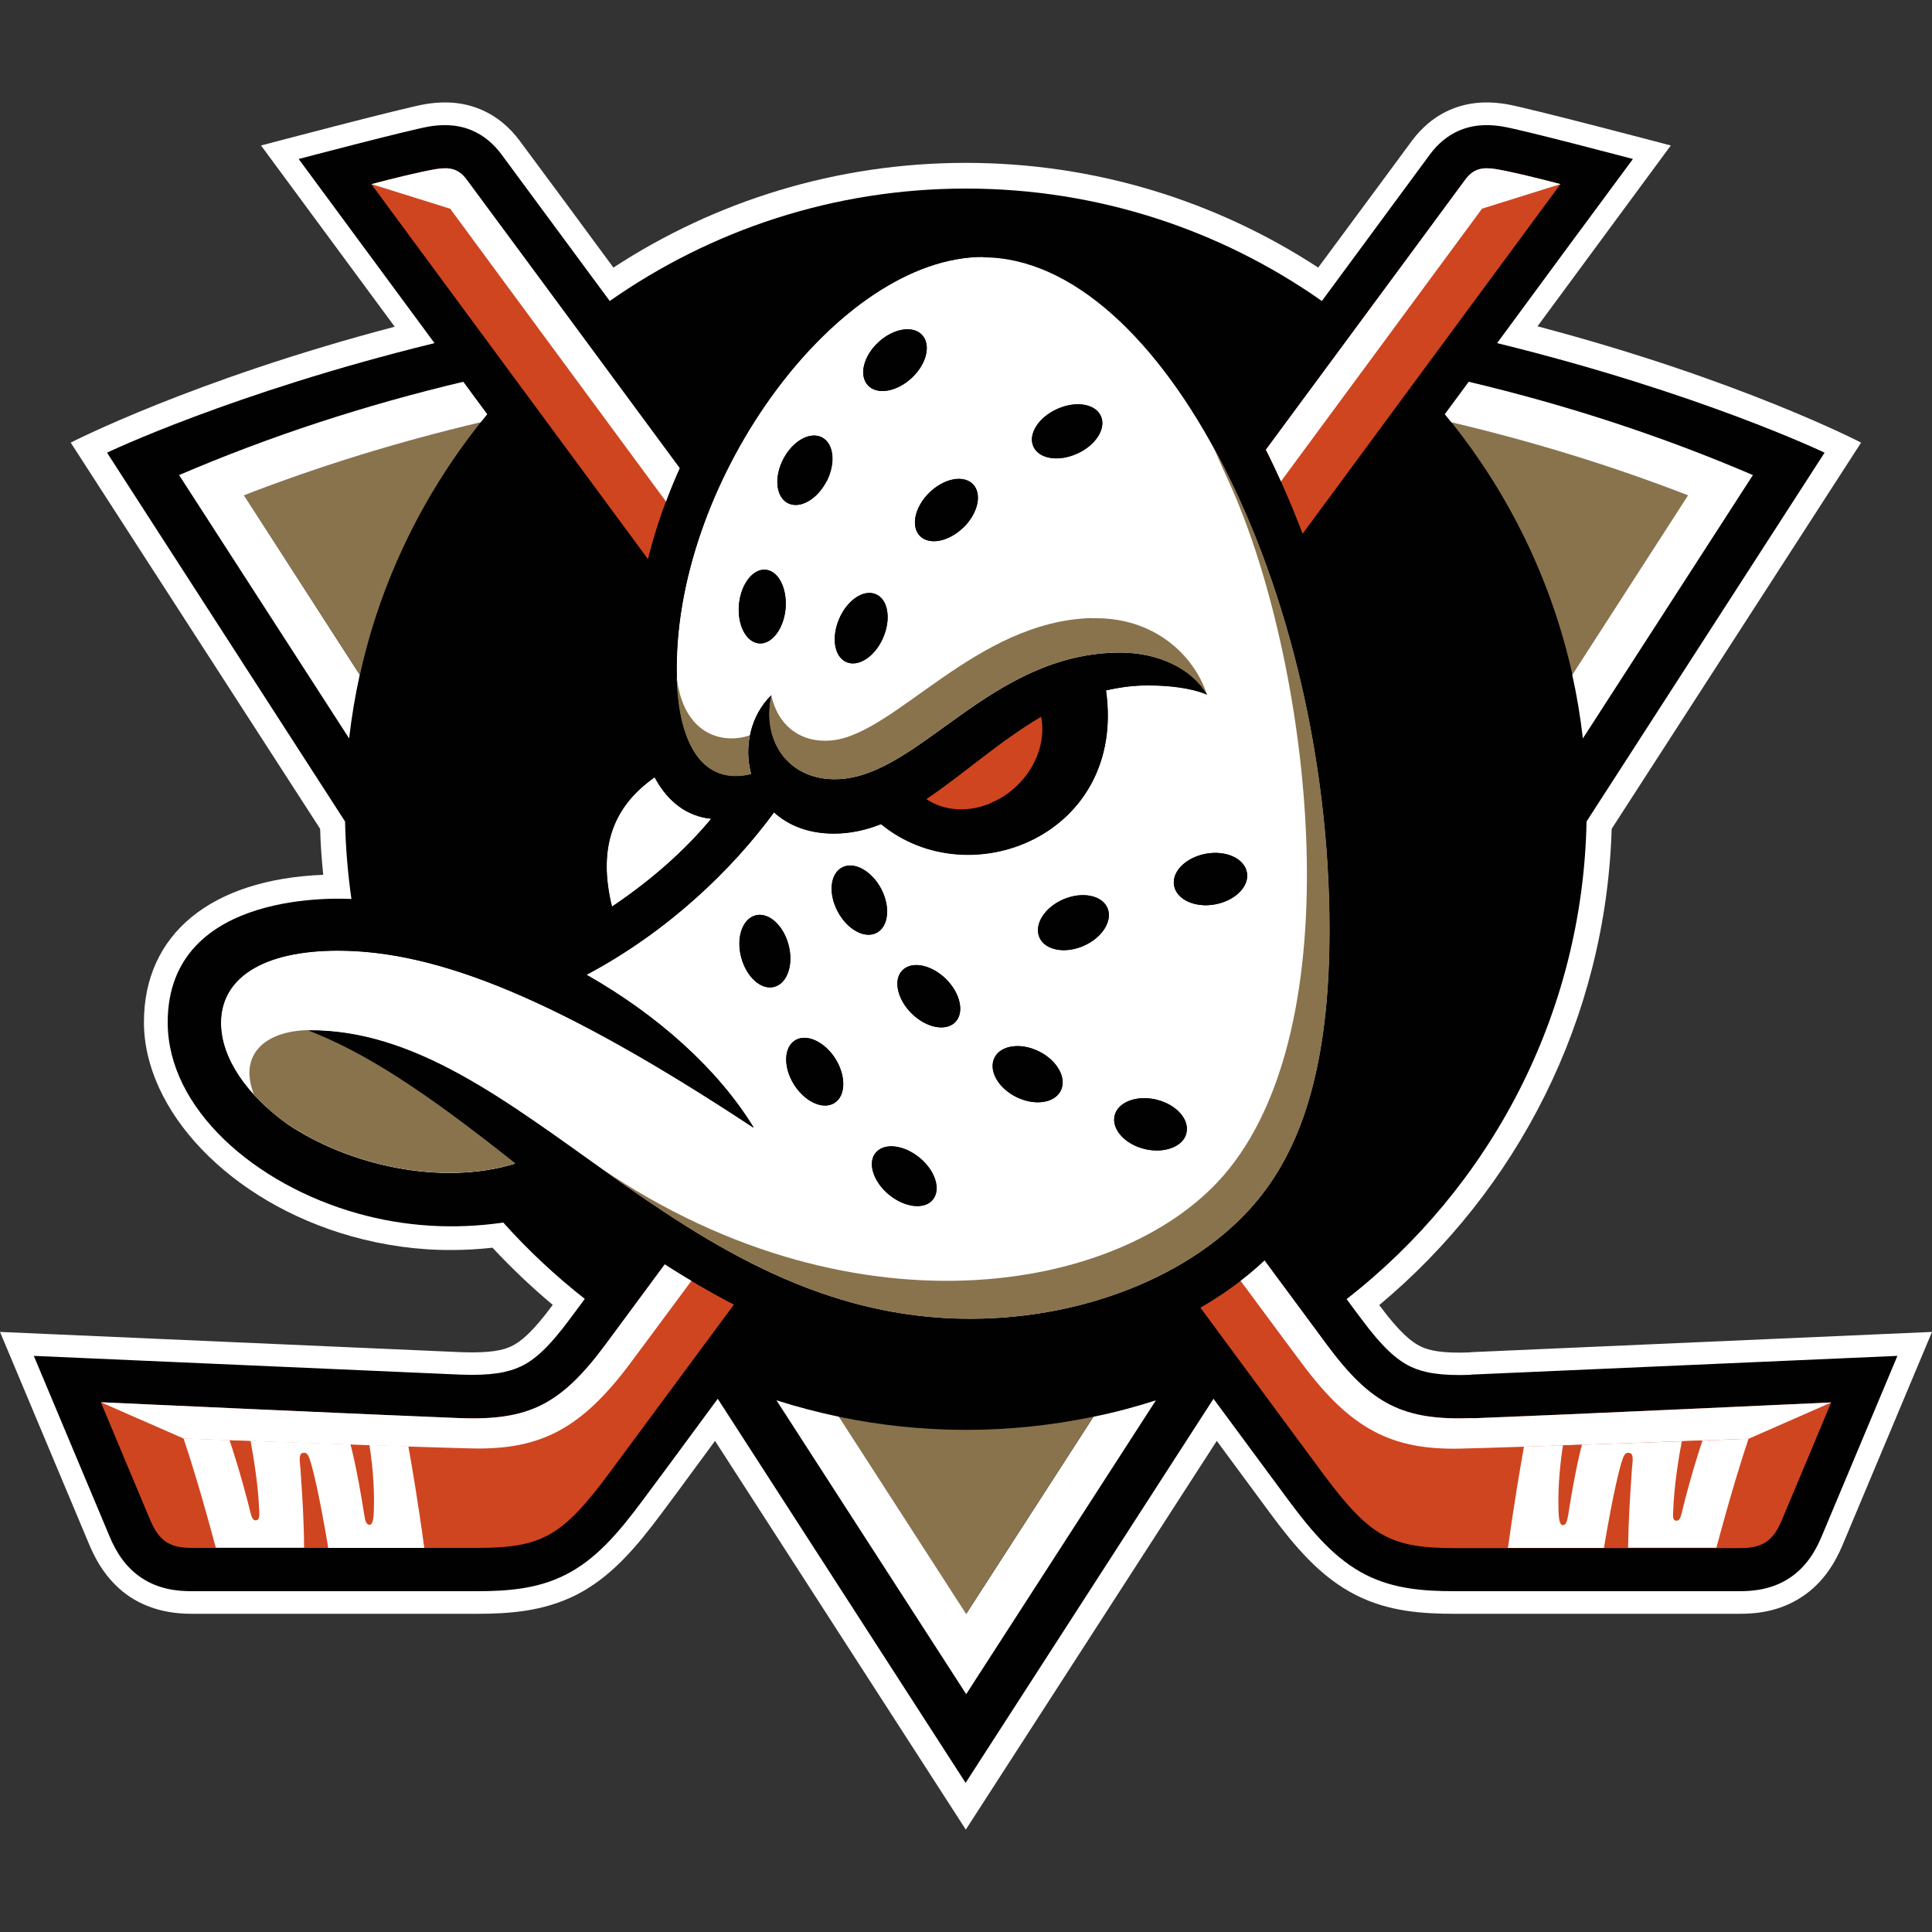 <?xml version="1.0" encoding="UTF-8"?>
<svg xmlns="http://www.w3.org/2000/svg" id="Layer_49" data-name="Layer 49" viewBox="0 0 100 100">
  <rect x="0" y="0" width="100" height="100" fill="#333333" stroke="none"/>
  <defs>
    <style>
      .cls-1 {
        fill: #010101;
      }

      .cls-2 {
        fill: #cf4520;
      }

      .cls-3 {
        fill: #fff;
      }

      .cls-4 {
        fill: #89734c;
      }
    </style>
  </defs>
  <path class="cls-3" d="M76.1,70c-1.5.06-2.16-.11-2.57-.31-.45-.22-1.07-.69-2.14-2.14,7.11-5.93,11.73-14.76,12.03-24.65l12.91-19.99s-6.24-3.25-16.75-6.02c4.19-5.68,6.9-9.36,6.9-9.36,0,0-7.42-1.96-8.51-2.14-.62-.1-1.67-.21-2.81.25-.94.38-1.6,1.01-2.06,1.62-.03.04-1.9,2.58-4.87,6.59-5.25-3.43-11.52-5.42-18.24-5.42s-12.99,1.99-18.24,5.42c-1.62-2.2-3.24-4.4-4.87-6.59-.46-.61-1.12-1.24-2.06-1.62-1.13-.46-2.19-.35-2.81-.25-1.08.18-8.5,2.14-8.5,2.14,0,0,2.72,3.69,6.92,9.38-10.49,2.76-16.77,6-16.77,6l12.91,19.99c.02.8.08,1.59.16,2.38-5.81.23-9.28,3.07-9.28,7.63s4.41,9.3,10.74,11.08c1.68.47,3.43.72,5.18.71.7,0,1.41-.04,2.12-.12.98,1.05,2.02,2.04,3.12,2.96-1.07,1.45-1.68,1.92-2.14,2.14-.41.2-1.06.36-2.57.31,0,0-23.9-1.05-23.9-1.05l4.65,11.08c.37.86.97,1.89,2.07,2.63,1.16.76,2.37.88,3.22.88h14.73c1.68,0,3.43-.12,5.12-.96,1.85-.93,3.16-2.51,4.46-4.25.36-.48,1.33-1.79,2.76-3.74l12.98,20.12,12.99-20.12c1.43,1.94,2.4,3.25,2.76,3.74,1.29,1.74,2.61,3.32,4.46,4.25,1.69.85,3.43.96,5.12.96h14.73c.85,0,2.06-.11,3.22-.88,1.11-.73,1.71-1.77,2.08-2.63l4.65-11.08s-23.91,1.05-23.9,1.05h0Z"></path>
  <path class="cls-1" d="M76.14,71.16c-1.59.06-2.46-.11-3.12-.42-.71-.34-1.46-.99-2.57-2.49-.12-.15-.37-.5-.75-1.01,7.4-5.76,12.22-14.69,12.42-24.72l12.32-19.09s-6.47-3.1-16.95-5.67c2.34-3.18,4.68-6.36,7.03-9.53,0,0-5.74-1.52-6.74-1.68-.54-.09-1.34-.16-2.19.18-.69.28-1.19.75-1.56,1.24-.04.05-2.22,3.01-5.61,7.61-5.22-3.67-11.58-5.82-18.43-5.82s-13.21,2.16-18.43,5.82c-3.39-4.59-5.58-7.56-5.62-7.61-.37-.49-.87-.96-1.56-1.24-.84-.34-1.65-.27-2.18-.18-1.01.17-6.74,1.68-6.74,1.68l7.03,9.53c-10.48,2.57-16.95,5.67-16.95,5.67l12.32,19.09c.03,1.34.14,2.68.33,4.01-.24,0-9.51-.63-9.51,6.39,0,4.45,4.49,8.39,9.84,9.89,2.43.68,4.96.84,7.53.47,1.29,1.44,2.7,2.76,4.22,3.95-.25.34-.5.67-.75,1.01-1.11,1.5-1.86,2.16-2.57,2.49-.66.31-1.53.48-3.12.42l-22.08-.97,3.94,9.39c.32.75.8,1.55,1.65,2.11.88.58,1.83.68,2.58.68h14.73c1.65,0,3.16-.12,4.6-.84,1.58-.79,2.76-2.17,4.05-3.91.45-.6,1.83-2.46,3.85-5.21l12.83,19.88,12.83-19.88c2.03,2.74,3.4,4.61,3.85,5.21,1.29,1.74,2.47,3.11,4.05,3.91,1.44.72,2.95.84,4.6.84h14.73c.75,0,1.7-.1,2.58-.68.85-.56,1.33-1.36,1.65-2.11l3.94-9.39-22.08.97h0Z"></path>
  <path class="cls-4" d="M75.13,21.86c4.25.99,8.34,2.25,12.25,3.78l-5.99,9.29c-1.08-4.86-3.25-9.3-6.26-13.07ZM50,74.01c-2.22,0-4.42-.23-6.59-.68l6.59,10.21,6.59-10.21c-2.17.45-4.38.68-6.59.68ZM24.88,21.86c-4.25.99-8.34,2.25-12.25,3.78l6,9.29c1.07-4.86,3.25-9.3,6.25-13.07Z"></path>
  <path class="cls-3" d="M76.02,19.76c5.06,1.2,9.98,2.8,14.71,4.83l-8.8,13.63c-.13-1.11-.31-2.21-.55-3.29l5.99-9.29c-3.91-1.52-8-2.78-12.25-3.78-.11-.14-.23-.28-.34-.42.42-.57.84-1.13,1.24-1.68h0ZM56.6,73.33l-6.59,10.21-6.59-10.21c-1.09-.23-2.17-.51-3.23-.85l9.82,15.21,9.82-15.21c-1.06.34-2.14.63-3.23.85h0ZM18.62,34.93l-5.99-9.29c3.91-1.52,8-2.78,12.25-3.78.11-.14.23-.28.34-.42-.42-.57-.84-1.13-1.24-1.68-5.06,1.2-9.98,2.8-14.71,4.83l8.8,13.63c.13-1.11.31-2.21.55-3.29h0Z"></path>
  <path class="cls-2" d="M65.52,23.28c5.89-7.98,10.19-13.81,10.32-13.98.42-.57.88-.66,1.58-.55.83.13,2.33.51,3.35.78,0,0-5.76,7.81-13.35,18.1-.58-1.52-1.21-2.98-1.9-4.34ZM35.18,24.24c-3.67-4.98-7.35-9.96-11.03-14.94-.42-.57-.88-.66-1.58-.55-.84.14-2.33.51-3.35.78,0,0,6.26,8.48,14.32,19.41.4-1.61.96-3.19,1.64-4.7ZM76.23,73.4c-3.62.14-5.27-.71-7.57-3.82-1.07-1.45-2.14-2.9-3.21-4.34-.98.92-2.1,1.74-3.32,2.44,3.37,4.57,5.73,7.76,6.36,8.61,2.43,3.27,3.5,3.84,6.84,3.84h14.73c1.11,0,1.69-.32,2.16-1.43.47-1.11,2.56-6.11,2.56-6.11,0,0-14.2.65-18.56.82h0,0ZM34.41,65.44l-3.06,4.14c-2.31,3.11-3.95,3.96-7.57,3.82-4.36-.16-18.56-.82-18.56-.82,0,0,2.09,5,2.56,6.11.47,1.11,1.05,1.43,2.16,1.43h14.73c3.34,0,4.41-.57,6.84-3.84.63-.85,3.04-4.11,6.48-8.76-1.15-.59-2.34-1.29-3.59-2.08h0Z"></path>
  <path class="cls-3" d="M23.29,10.8l-4.06-1.27c1.02-.27,2.51-.64,3.35-.78.7-.11,1.16-.02,1.58.55.14.18,4.78,6.47,11.03,14.94-.26.57-.49,1.15-.71,1.73-6.41-8.69-11.18-15.17-11.18-15.17ZM66.3,24.92c6.02-8.16,10.41-14.12,10.41-14.12l4.06-1.27c-1.02-.27-2.51-.64-3.35-.78-.7-.11-1.16-.02-1.58.55-.13.18-4.43,6.01-10.32,13.98.27.53.53,1.08.78,1.64h0s0,0,0,0ZM34.41,65.44l-3.06,4.14c-2.31,3.11-3.95,3.96-7.57,3.82-4.35-.17-18.54-.82-18.56-.82l4.29,1.88s11.53.43,14.91.51c3.54.08,5.64-1,8.16-4.35.31-.41,1.46-1.97,3.22-4.34-.47-.28-.93-.56-1.38-.86h0ZM76.23,73.4c-3.62.14-5.27-.71-7.57-3.82-1.07-1.45-2.14-2.9-3.21-4.34-.39.37-.81.72-1.24,1.05,1.75,2.37,2.91,3.93,3.22,4.34,2.51,3.35,4.62,4.43,8.16,4.35,3.38-.08,14.92-.51,14.92-.51l4.28-1.88s-14.2.66-18.56.82h0,0Z"></path>
  <path class="cls-2" d="M84.46,76.03c-.1,1.42-.18,2.65-.2,4.09h-1.25c.13-.81.55-3.2.89-4.37.12-.39.19-.59.42-.55.24.04.18.36.14.82h0ZM80.86,78.94c.18.01.25-.18.3-.53.38-2.45.71-3.63.71-3.63h-.01c-.33,0-.65.02-.97.03-.11.68-.28,2.03-.23,3.4.02.45.08.71.2.73h0,0ZM86.59,78.29c-.01.32.04.4.15.42.13.02.21-.08.29-.38.5-2.02.96-3.42,1.08-3.77-.34.01-.7.03-1.08.04-.15.82-.42,2.36-.45,3.69h0ZM18.13,74.79s.33,1.17.71,3.63c.05.35.12.55.3.53.12-.01.19-.27.2-.73.05-1.37-.12-2.72-.23-3.4-.32-.01-.65-.02-.98-.03h-.01s0,0,0,0ZM13.26,78.71c.12-.02.17-.11.16-.42-.04-1.33-.3-2.87-.45-3.69-.38-.01-.74-.03-1.08-.04.12.35.59,1.75,1.09,3.77.07.3.16.4.29.38h0ZM16.1,75.76c-.11-.39-.19-.59-.41-.55-.24.04-.18.36-.14.82.11,1.42.18,2.65.2,4.09h1.25c-.14-.81-.55-3.2-.89-4.37h0,0Z"></path>
  <path class="cls-3" d="M21.14,74.88c.18,1,.52,3,.82,5.24h-4.97c-.13-.81-.55-3.2-.89-4.37-.11-.39-.19-.59-.41-.55-.24.04-.18.36-.14.82.1,1.42.18,2.65.19,4.09h-4.57c-.74-2.76-1.32-4.63-1.67-5.66h0s.95.04,2.38.09c.12.36.59,1.76,1.09,3.77.07.3.16.4.29.38.12-.02.17-.11.16-.42-.04-1.33-.3-2.87-.45-3.69,1.53.05,3.38.12,5.18.18h-.01s.33,1.18.71,3.63c.05.35.12.55.3.53.12-.01.19-.27.2-.73.05-1.37-.12-2.72-.23-3.4.7.02,1.38.05,2.02.07h0ZM90.5,74.47s-.95.04-2.38.09c-.12.36-.59,1.76-1.08,3.77-.07.3-.16.4-.29.38-.12-.02-.17-.1-.15-.42.04-1.33.29-2.87.45-3.69-1.52.05-3.38.12-5.18.18h.01s-.33,1.18-.71,3.63c-.06.35-.12.55-.3.53-.12-.01-.19-.27-.2-.73-.05-1.37.12-2.72.23-3.4-.7.02-1.38.05-2.02.07-.18,1-.52,3-.83,5.24h4.97c.13-.81.55-3.2.89-4.37.12-.39.19-.59.42-.55.24.04.18.36.14.82-.1,1.42-.18,2.65-.2,4.09h4.57c.74-2.76,1.32-4.63,1.67-5.66h0,0s0,0,0,0ZM50.89,13.3c-7.51,0-15.87,11.4-15.87,21.28,0,4.09,1.44,6.08,3.86,5.49-.38-1.42-.04-3.03,1.04-4.08-.53,2.51,1,4.47,3.49,4.35,4.23-.2,7.87-6.55,14.58-6.55,1.94,0,3.7.82,4.48,2.17,0,0-.93-.48-3.07-.48-.75,0-1.47.1-2.16.26,1.06,7.48-7.05,10.7-11.64,6.92-.78.31-1.59.49-2.44.49-1.33,0-2.36-.43-3.1-1.1-2.17,2.96-5.49,6.17-9.71,8.41,3.69,2.09,6.81,4.9,8.66,7.92-10.05-6.63-16.34-9.17-21.53-9.17-3.87,0-6.05,1.41-6.05,3.74,0,1.84,1.36,3.77,3.44,5.25,3.19,2.14,7.98,3.22,11.8,2.04-4.84-3.85-7.83-5.76-10.76-6.9,11.04-.14,19.04,14.93,34.3,14.93,6.18,0,12.04-2.47,15.1-6.42,2.41-3.09,3.5-7.57,3.5-13.72,0-17.71-8.72-34.81-17.93-34.81h0s0,0,0,0ZM40.66,31.51c-.1,1.05-.72,1.86-1.38,1.79s-1.13-.96-1.03-2.02c.1-1.05.72-1.85,1.38-1.79.66.06,1.12.96,1.03,2.02ZM42.78,24.92c-.49.94-1.38,1.44-2,1.12-.62-.32-.72-1.34-.23-2.28.49-.94,1.38-1.44,2-1.12.62.32.72,1.34.24,2.28h0ZM45.71,33.01c-.42.97-1.27,1.53-1.9,1.26-.63-.27-.79-1.28-.37-2.25.42-.97,1.27-1.53,1.9-1.26.63.27.79,1.28.37,2.25h0ZM44.92,19.94c-.47-.51-.23-1.51.55-2.23.78-.72,1.79-.88,2.26-.37.47.51.23,1.51-.55,2.23-.78.72-1.79.88-2.26.37ZM49.86,27.3c-.76.74-1.76.93-2.25.43-.48-.5-.26-1.5.5-2.24.76-.74,1.76-.93,2.25-.43.49.5.26,1.5-.49,2.24h0ZM55.76,23.48c-.96.44-1.98.28-2.27-.36-.29-.64.25-1.51,1.22-1.94.96-.44,1.98-.28,2.27.36.29.64-.26,1.51-1.22,1.94h0ZM40.08,51.08c-.68.18-1.44-.51-1.71-1.53-.27-1.02.07-1.99.74-2.17.68-.18,1.44.51,1.71,1.53.27,1.02-.07,1.99-.74,2.17ZM43.19,57.09c-.59.37-1.52-.06-2.09-.95-.56-.89-.54-1.92.05-2.29.59-.37,1.52.06,2.09.95.56.89.54,1.92-.05,2.29ZM43.36,47.18c-.49-.93-.39-1.96.23-2.28.62-.33,1.52.17,2.02,1.1.49.93.39,1.96-.23,2.28-.62.33-1.52-.17-2.02-1.1ZM48.28,62.1c-.44.53-1.45.41-2.27-.26-.81-.67-1.12-1.65-.69-2.17.43-.53,1.45-.41,2.26.26.82.67,1.12,1.65.69,2.17ZM49.44,52.91c-.49.49-1.5.29-2.25-.45-.75-.74-.97-1.75-.48-2.24.49-.49,1.49-.29,2.25.45.75.74.97,1.75.48,2.24ZM54.9,56.45c-.32.65-1.35.8-2.3.33s-1.45-1.38-1.13-2.03c.32-.65,1.35-.8,2.3-.33s1.45,1.38,1.13,2.03ZM56.08,48.96c-.97.42-1.99.22-2.28-.44-.29-.67.26-1.55,1.24-1.97.97-.42,1.99-.22,2.28.44.29.67-.27,1.55-1.24,1.97h0ZM61.41,58.65c-.17.7-1.15,1.07-2.17.82-1.03-.25-1.72-1.03-1.55-1.73.17-.7,1.15-1.07,2.17-.82,1.03.25,1.72,1.03,1.54,1.73ZM62.89,46.81c-1.04.19-1.99-.25-2.12-.97-.13-.72.61-1.46,1.65-1.65,1.04-.19,1.99.24,2.12.97.13.72-.61,1.46-1.65,1.65ZM31.68,46.93c-.71-2.9-.07-5.1,2.21-6.7.68,1.28,1.68,2.02,2.93,2.15-1.4,1.68-3.11,3.18-5.14,4.55Z"></path>
  <path class="cls-1" d="M50.78,11.02c-8.5,0-17.97,12.03-17.97,23.73,0,1.21.1,2.3.3,3.24-3.57,2.24-4.86,5.95-3.66,10.31-.52.3-1.05.58-1.61.87-2.95-.99-4.77-1.38-7.33-1.71-3.26-.36-6.72-.03-8.85,1.5-.66.47-1.16,1.04-1.5,1.69-.34.65-.52,1.41-.52,2.26,0,.98.23,1.89.62,2.74.55,1.16,1.43,2.2,2.55,3.12,1.57,1.36,3.64,2.47,5.97,3.13,2.85.8,6.91.68,10.08-.27.26.16.51.32.77.47,8.26,6.21,13.87,8.53,20.58,8.53,7.3,0,13.7-2.79,17.17-7.59,2.44-3.37,3.84-8.23,3.76-15.09-.24-19.24-9.39-36.92-20.37-36.92h0s0,0,0,0ZM33.88,40.23c.68,1.28,1.68,2.02,2.93,2.15-1.4,1.68-3.11,3.18-5.14,4.55-.71-2.9-.07-5.1,2.21-6.7h0ZM65.32,61.84c-3.06,3.94-8.92,6.42-15.1,6.42-15.26,0-23.26-15.08-34.3-14.93,2.93,1.13,5.92,3.04,10.76,6.9-3.83,1.18-8.61.1-11.8-2.04-2.08-1.49-3.44-3.41-3.44-5.25,0-2.32,2.17-3.74,6.05-3.74,3.37,0,7.21,1.07,12.24,3.64,2.71,1.38,5.77,3.2,9.29,5.53-1.84-3.02-4.96-5.82-8.66-7.92,4.22-2.24,7.54-5.45,9.71-8.41.73.67,1.76,1.1,3.1,1.1.85,0,1.65-.18,2.44-.49,4.59,3.77,12.7.56,11.64-6.92.69-.16,1.4-.26,2.16-.26,2.14,0,3.07.48,3.07.48-.78-1.35-2.54-2.17-4.48-2.17-6.71,0-10.35,6.35-14.58,6.55-2.48.12-4.01-1.83-3.49-4.35-1.08,1.06-1.42,2.66-1.04,4.08-2.42.59-3.86-1.39-3.86-5.49,0-9.87,8.36-21.28,15.87-21.28,9.2,0,17.93,17.1,17.93,34.81,0,6.15-1.09,10.63-3.5,13.72h0s0,0,0,0Z"></path>
  <path class="cls-2" d="M51.26,41.58c-1.2.5-2.43.38-3.31-.22,1.91-1.28,3.8-3.01,5.94-4.26.34,1.75-.78,3.71-2.63,4.47Z"></path>
  <path class="cls-1" d="M40.66,31.51c-.1,1.05-.72,1.85-1.38,1.79-.67-.06-1.13-.96-1.03-2.02.1-1.05.72-1.85,1.38-1.79.67.06,1.12.96,1.03,2.02ZM42.54,22.64c-.62-.32-1.51.18-2,1.12-.49.94-.38,1.96.23,2.28.62.32,1.51-.18,2-1.12.49-.94.38-1.96-.23-2.28ZM47.73,17.34c-.47-.51-1.49-.34-2.26.37-.78.72-1.02,1.71-.55,2.23s1.49.34,2.26-.37c.78-.72,1.02-1.71.55-2.23ZM45.34,30.76c-.63-.28-1.48.29-1.9,1.26-.42.97-.26,1.98.37,2.25.63.27,1.48-.29,1.9-1.26.42-.97.26-1.98-.37-2.25h0ZM50.36,25.07c-.49-.5-1.49-.3-2.25.43s-.98,1.74-.5,2.24c.49.5,1.49.3,2.25-.43s.98-1.74.5-2.24ZM56.98,21.53c-.29-.64-1.3-.8-2.27-.36-.96.44-1.51,1.31-1.22,1.94.29.64,1.3.8,2.27.36.96-.44,1.51-1.31,1.22-1.94h0ZM45.33,59.66c-.44.53-.13,1.5.69,2.17.82.67,1.83.79,2.27.26.43-.53.13-1.5-.69-2.17-.81-.67-1.83-.79-2.26-.26ZM41.15,53.85c-.59.37-.61,1.39-.05,2.29.56.89,1.49,1.32,2.09.95.59-.37.61-1.39.05-2.29-.56-.89-1.5-1.32-2.09-.95ZM39.1,47.38c-.68.18-1.01,1.15-.74,2.17.27,1.02,1.03,1.71,1.71,1.53.68-.18,1.01-1.15.74-2.17-.27-1.02-1.03-1.71-1.71-1.53ZM51.48,54.75c-.32.65.18,1.56,1.13,2.03s1.98.32,2.3-.33c.32-.65-.18-1.56-1.13-2.03s-1.98-.32-2.3.33h0ZM57.7,57.74c-.17.7.52,1.48,1.54,1.73s2-.11,2.17-.82-.52-1.48-1.54-1.73c-1.03-.25-2,.11-2.17.82ZM46.71,50.22c-.49.49-.27,1.5.48,2.24.75.74,1.76.94,2.25.45.49-.5.27-1.5-.48-2.24-.75-.74-1.76-.94-2.25-.45ZM43.58,44.9c-.62.33-.72,1.35-.22,2.28.49.93,1.39,1.43,2.01,1.1.62-.33.72-1.35.23-2.28-.49-.93-1.4-1.43-2.02-1.1h0ZM57.32,47c-.29-.66-1.31-.86-2.28-.45-.97.42-1.52,1.3-1.24,1.97.29.66,1.31.86,2.28.44s1.52-1.3,1.24-1.97h0ZM64.54,45.16c-.13-.72-1.08-1.16-2.12-.97s-1.78.92-1.65,1.65c.13.72,1.08,1.16,2.12.97,1.04-.19,1.78-.92,1.65-1.65Z"></path>
  <path class="cls-4" d="M14.88,58.18c3.19,2.14,7.97,3.22,11.8,2.04-4.84-3.85-7.83-5.76-10.76-6.9-2.14.05-3.61,1.22-2.77,3.35.49.54,1.07,1.05,1.72,1.51h0ZM50.22,68.26c6.18,0,12.04-2.47,15.1-6.42,2.41-3.09,3.5-7.57,3.5-13.72,0-9.31-2.41-18.45-6.04-25.03.28.64.56,1.27.85,1.9,4.06,8.92,6.54,27.47-.07,35.58-5.31,6.53-19.81,8.86-33.05-.52,5.55,3.96,11.6,8.21,19.7,8.21ZM56.51,31.99c-6,.16-10.15,5.98-13.43,6.33-1.63.17-2.82-.76-3.16-2.34-.53,2.51,1,4.47,3.49,4.35,4.23-.2,7.87-6.55,14.58-6.55,1.94,0,3.7.82,4.48,2.17-.65-2.02-2.73-4.04-5.96-3.95h0ZM38.88,40.07c-2.34.57-3.76-1.26-3.86-5.07.34,3.08,2.43,3.53,3.79,3.06-.13.67-.11,1.36.07,2.01h0Z"></path>
</svg>
